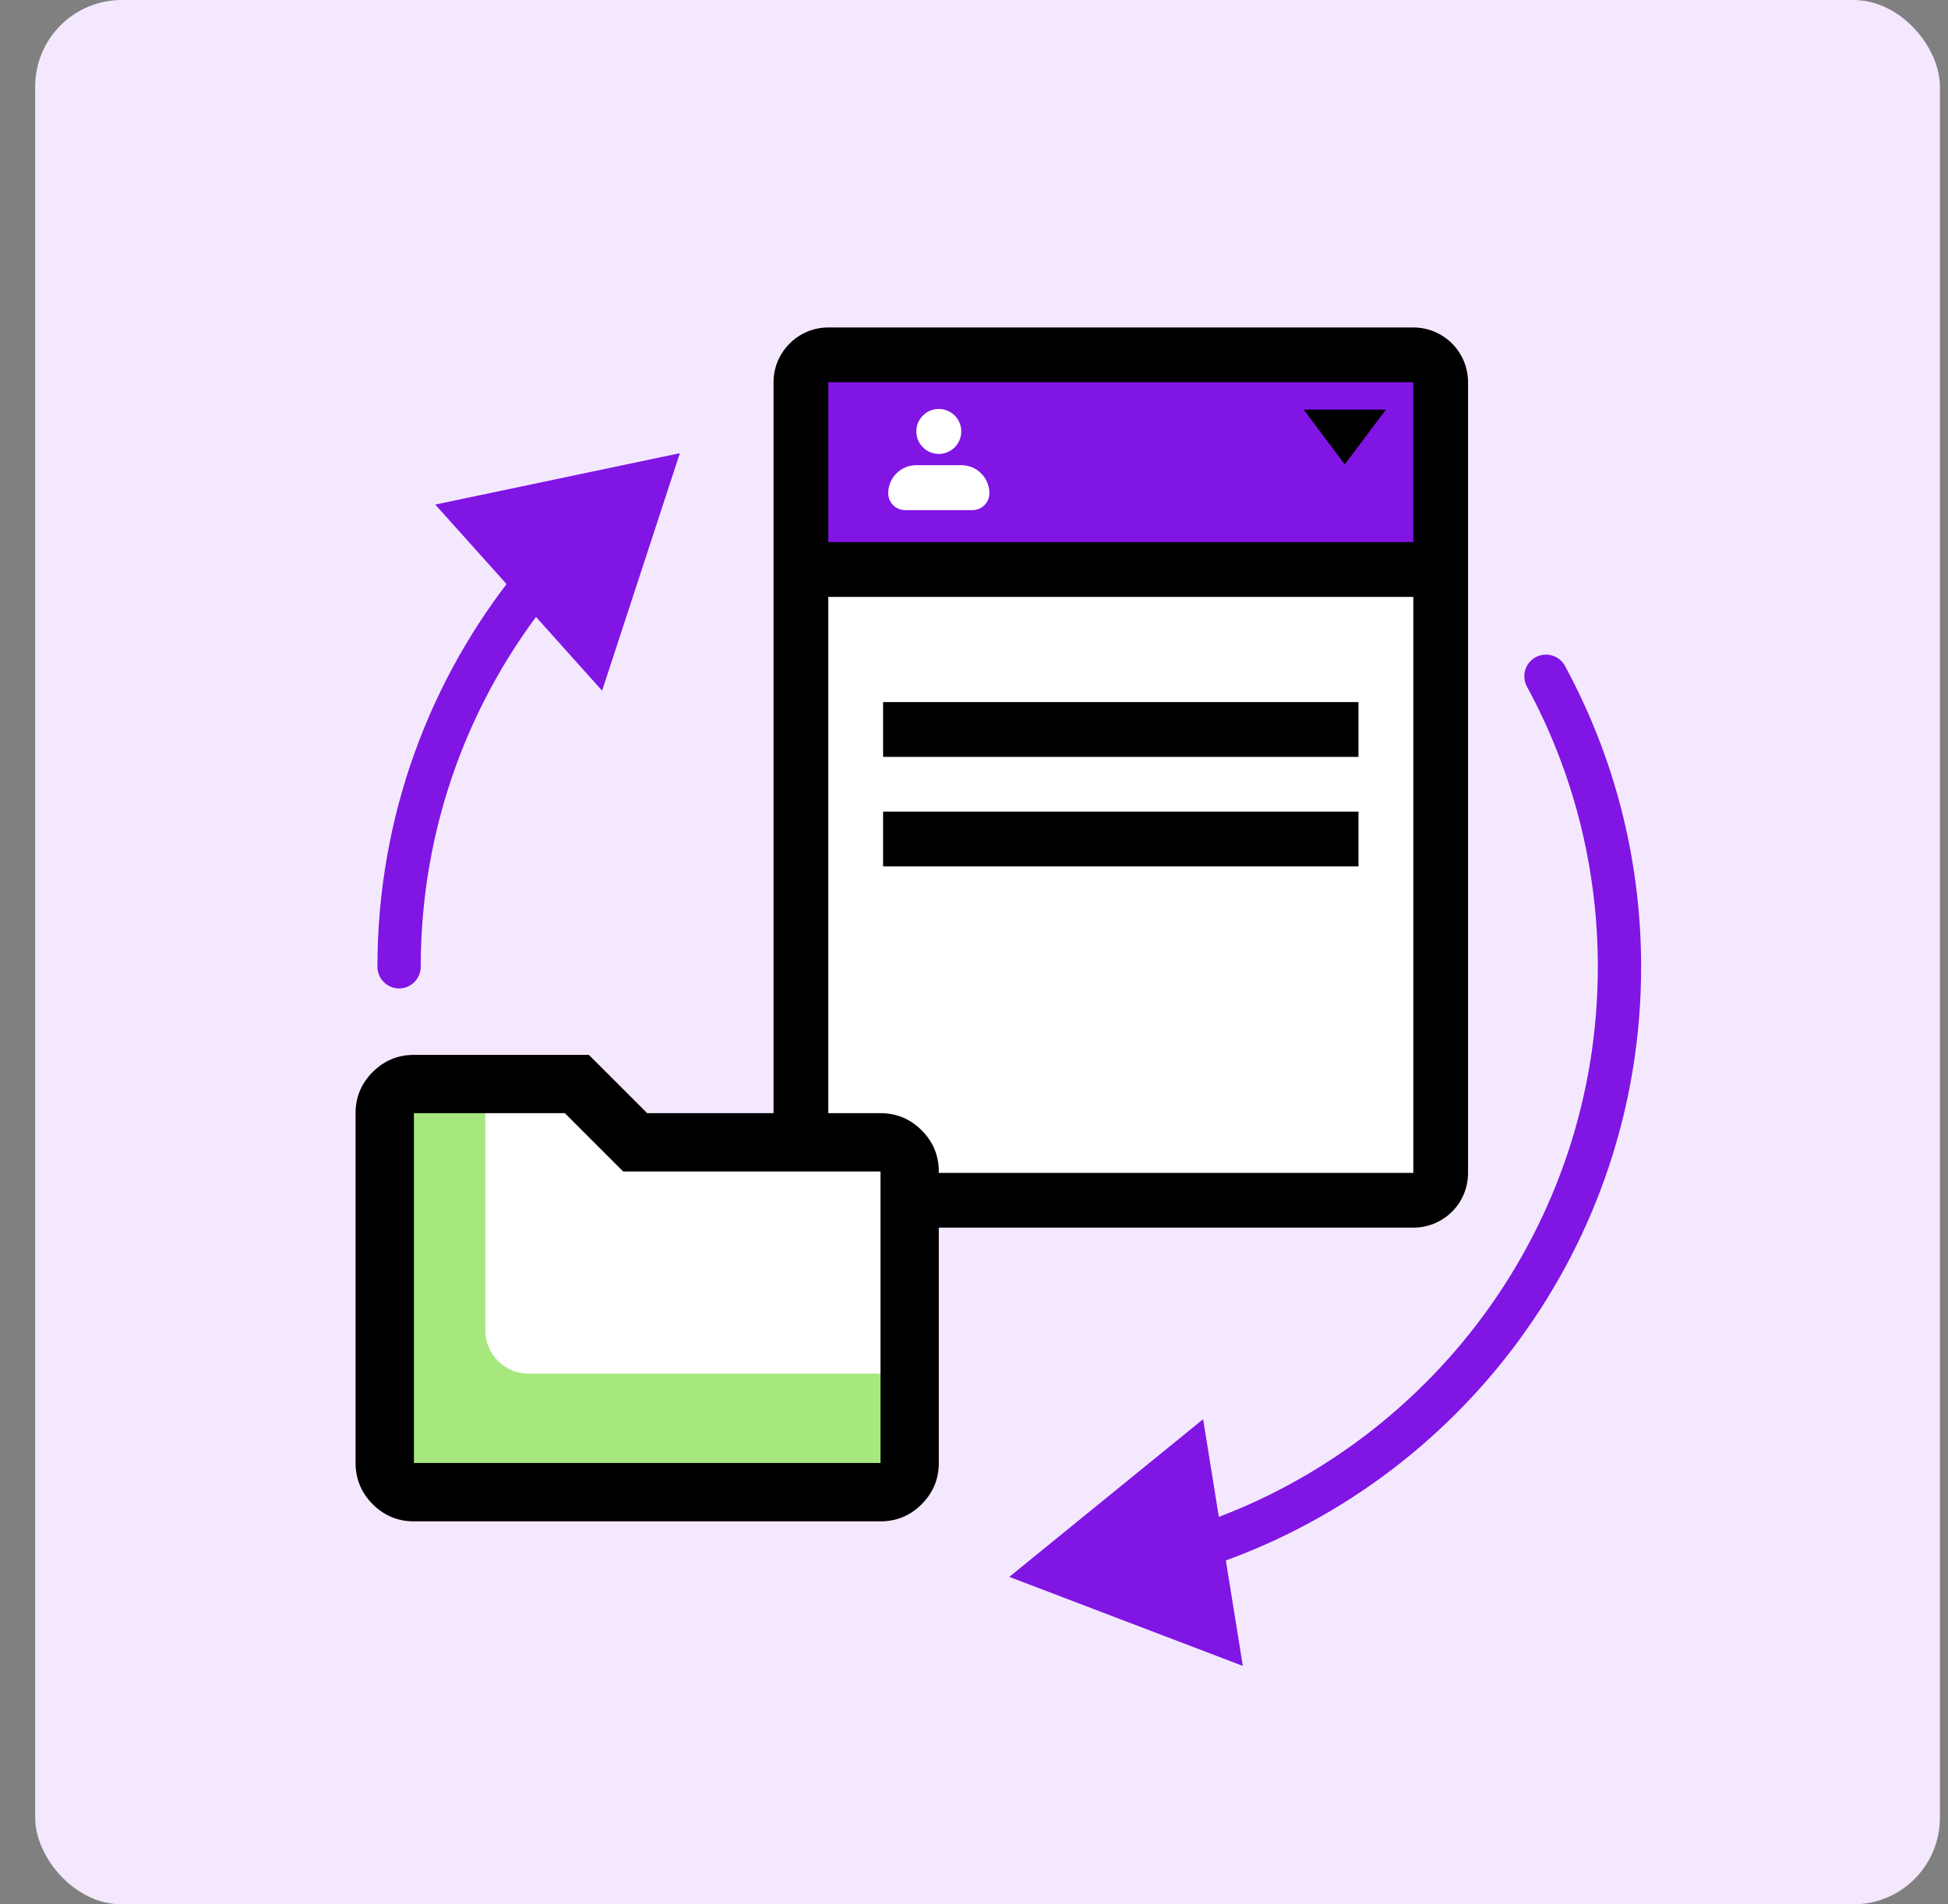 <svg width="45" height="44" viewBox="0 0 45 44" fill="none" xmlns="http://www.w3.org/2000/svg">
<rect x="0" y="0" width="45" height="44" fill="#808080" stroke="none"/>
<rect x="0.813" width="44" height="44" rx="2" fill="#F4E8FF"/>
<rect x="18.565" y="8.242" width="14.644" height="19.286" fill="white"/>
<rect x="18.565" y="8.242" width="14.644" height="4.969" fill="#8015E4"/>
<path d="M30.116 9.464H32.015L31.065 10.73L30.116 9.464ZM19.134 7.566H32.648C32.983 7.566 33.305 7.699 33.543 7.936C33.78 8.174 33.913 8.496 33.913 8.831V27.099C33.913 27.802 33.35 28.365 32.648 28.365H19.134C18.799 28.365 18.477 28.232 18.239 27.995C18.002 27.757 17.869 27.435 17.869 27.099V8.831C17.869 8.135 18.438 7.566 19.134 7.566ZM19.134 8.831V12.526H32.648V8.831H19.134ZM19.134 27.099H32.648V13.792H19.134V27.099ZM20.4 16.221H31.382V17.487H20.4V16.221ZM20.4 18.753H31.382V20.018H20.4V18.753Z" fill="black"/>
<path fill-rule="evenodd" clip-rule="evenodd" d="M21.167 9.968C21.167 9.83 21.222 9.698 21.32 9.601C21.417 9.503 21.549 9.449 21.687 9.449C21.825 9.449 21.957 9.503 22.054 9.601C22.152 9.698 22.206 9.83 22.206 9.968C22.206 10.106 22.152 10.238 22.054 10.336C21.957 10.433 21.825 10.488 21.687 10.488C21.549 10.488 21.417 10.433 21.32 10.336C21.222 10.238 21.167 10.106 21.167 9.968ZM21.167 10.748C20.995 10.748 20.83 10.816 20.708 10.938C20.586 11.059 20.518 11.225 20.518 11.397C20.518 11.5 20.559 11.599 20.632 11.672C20.705 11.745 20.804 11.786 20.908 11.786H22.466C22.569 11.786 22.669 11.745 22.741 11.672C22.815 11.599 22.856 11.5 22.856 11.397C22.856 11.225 22.787 11.059 22.666 10.938C22.544 10.816 22.378 10.748 22.206 10.748H21.167Z" fill="white"/>
<path d="M8.974 34.457V25.587V25.14L11.211 25.038L13.489 25.14L14.884 26.339H20.854V31.738V34.457H8.974Z" fill="white"/>
<path d="M8.974 34.457V25.587V25.14L11.211 25.038V30.738C11.211 31.29 11.659 31.738 12.211 31.738H20.854V34.457H8.974Z" fill="#A6E87D"/>
<path d="M9.562 35.151C9.191 35.151 8.874 35.019 8.61 34.755C8.347 34.492 8.215 34.174 8.214 33.803V25.72C8.214 25.349 8.346 25.032 8.61 24.769C8.874 24.505 9.192 24.373 9.562 24.373H13.603L14.951 25.72H20.34C20.71 25.72 21.027 25.852 21.291 26.116C21.555 26.38 21.687 26.697 21.687 27.067V33.803C21.687 34.174 21.555 34.491 21.291 34.755C21.028 35.019 20.71 35.151 20.34 35.151H9.562ZM9.562 33.803H20.34V27.067H14.395L13.048 25.72H9.562V33.803Z" fill="black"/>
<path d="M23.315 36.434L28.71 38.491L27.793 32.791L23.315 36.434ZM8.719 22.338C8.719 22.614 8.943 22.838 9.219 22.838C9.495 22.838 9.719 22.614 9.719 22.338H8.719ZM15.705 10.471L10.055 11.658L13.909 15.958L15.705 10.471ZM36.152 15.386C36.021 15.144 35.717 15.054 35.474 15.185C35.232 15.317 35.142 15.621 35.273 15.863L36.152 15.386ZM36.911 22.338C36.911 28.349 33.01 33.451 27.6 35.246L27.915 36.195C33.721 34.268 37.911 28.793 37.911 22.338H36.911ZM9.719 22.338C9.719 19.099 10.851 16.125 12.742 13.789L11.965 13.16C9.935 15.667 8.719 18.861 8.719 22.338H9.719ZM35.273 15.863C36.318 17.788 36.911 19.993 36.911 22.338H37.911C37.911 19.823 37.274 17.454 36.152 15.386L35.273 15.863Z" fill="#8015E4"/>
</svg>